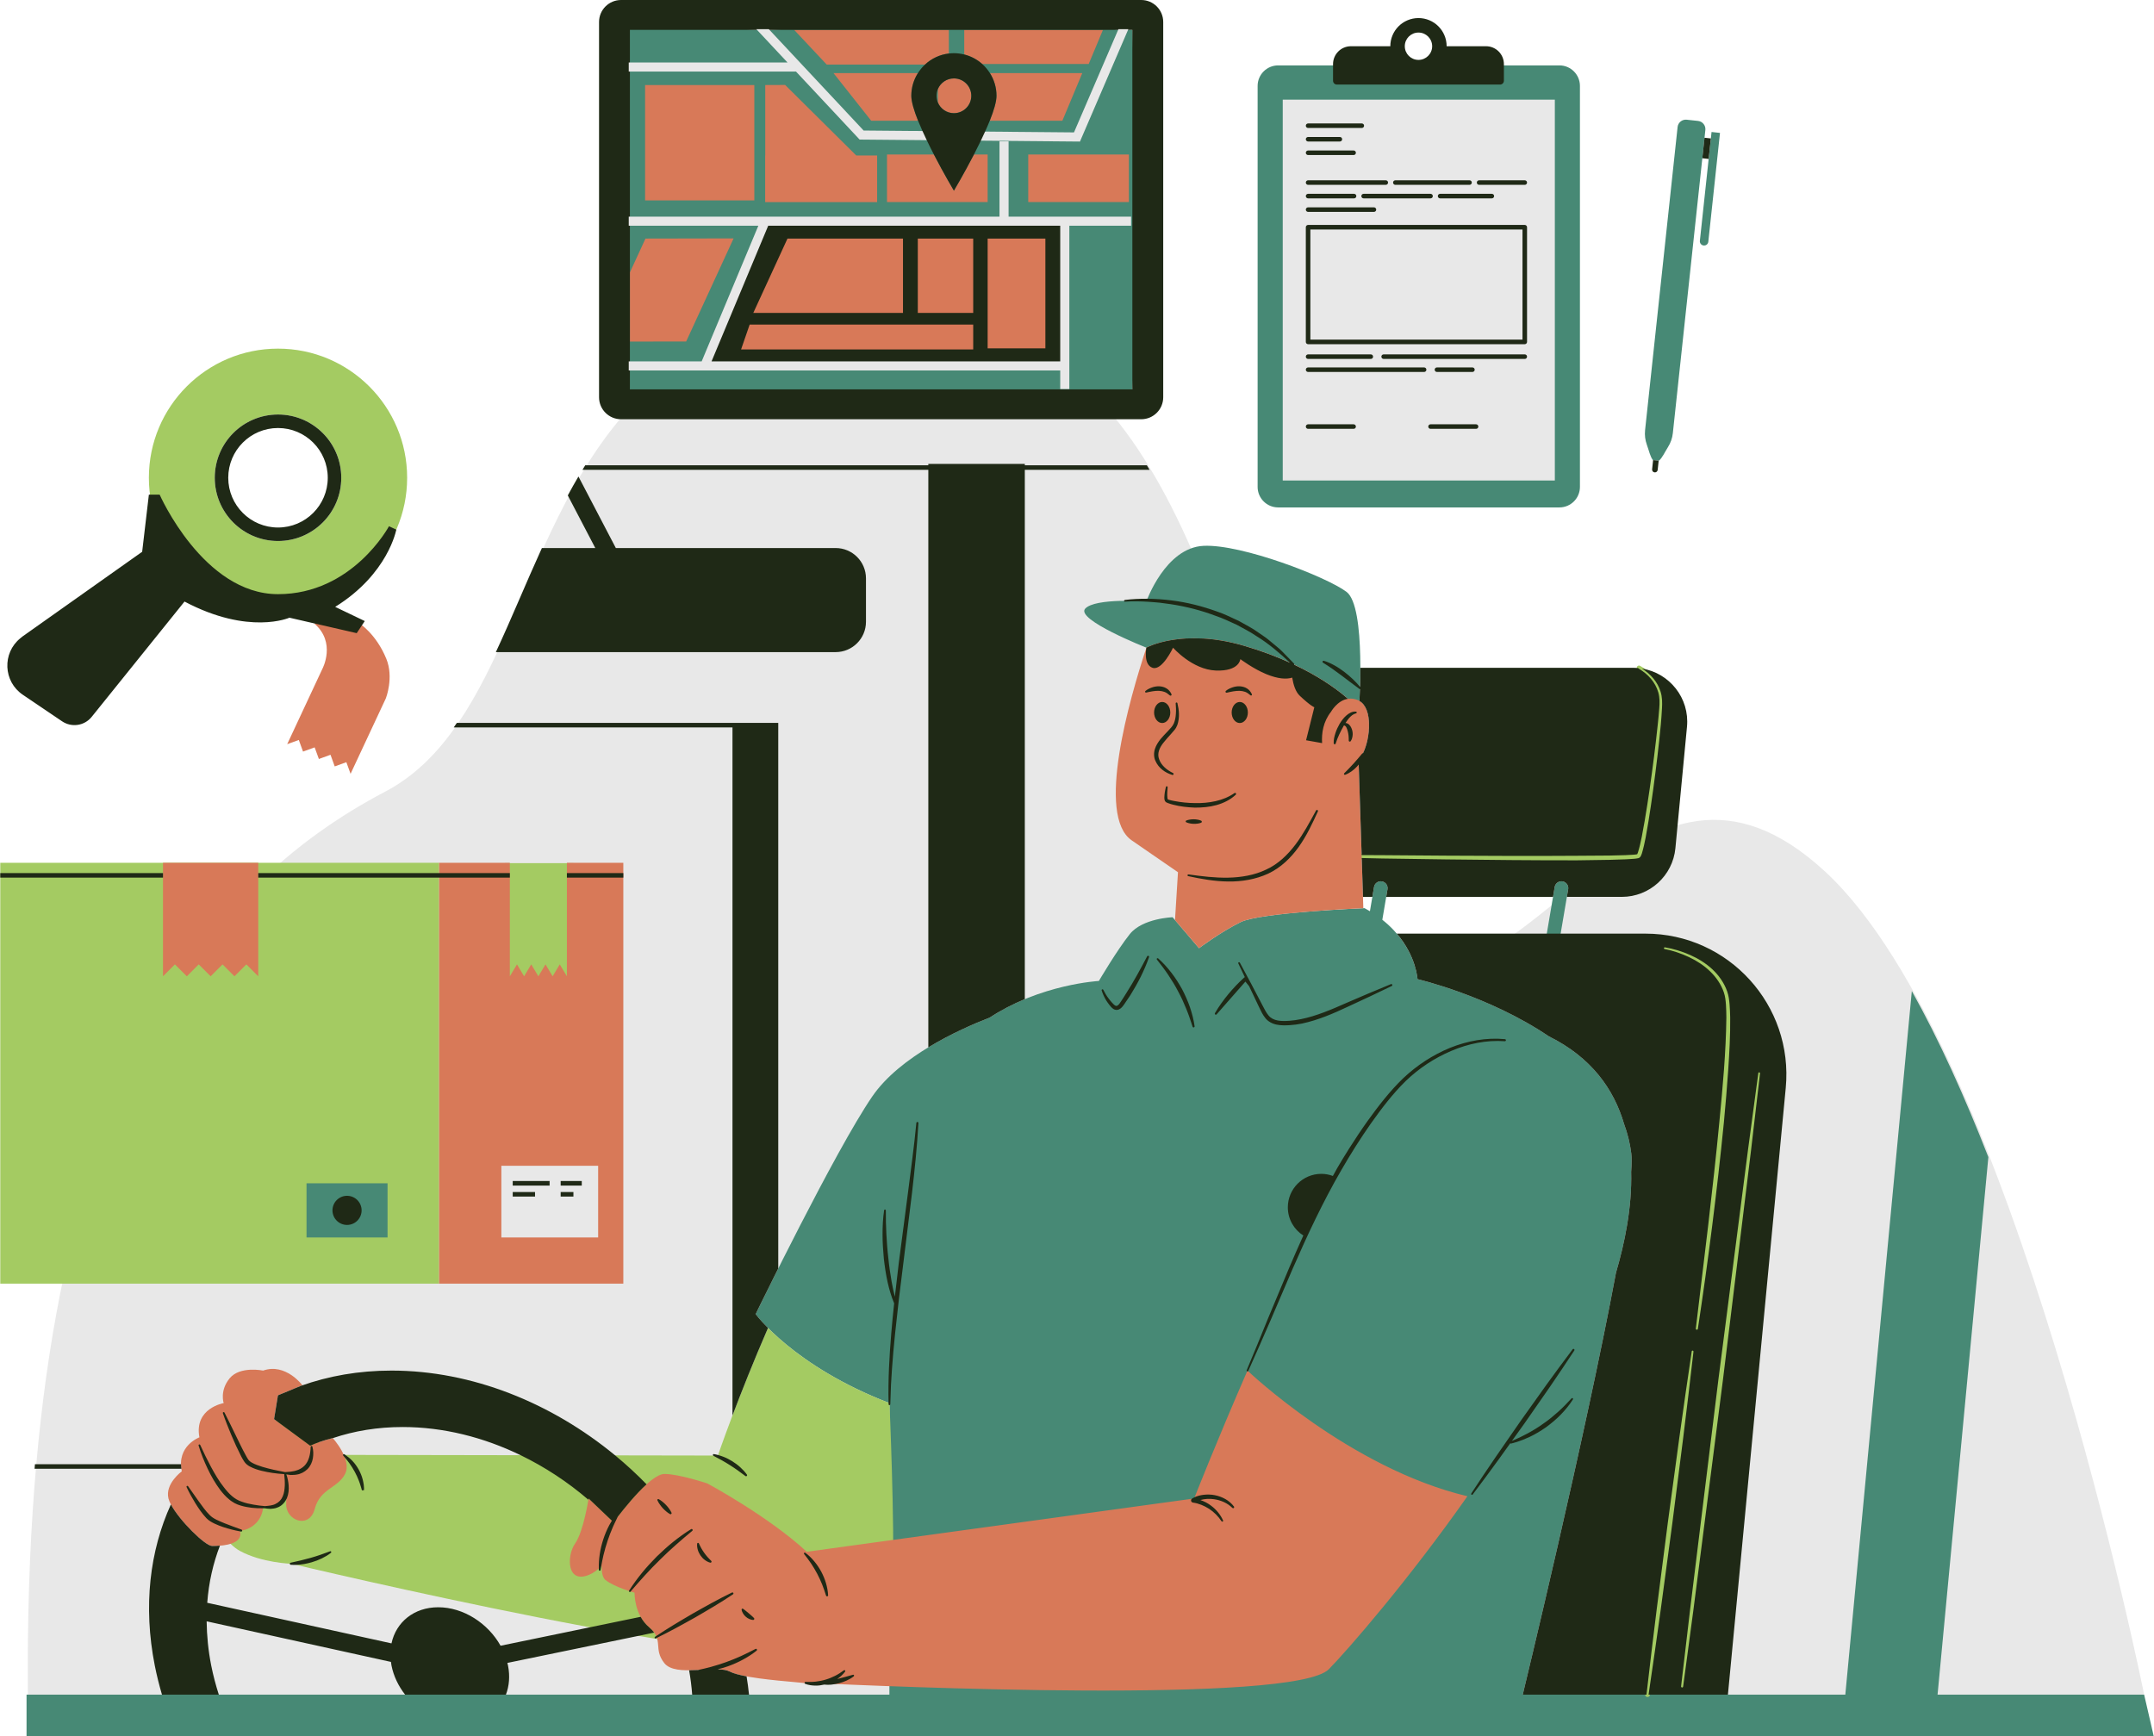 <svg xmlns="http://www.w3.org/2000/svg" xmlns:xlink="http://www.w3.org/1999/xlink" preserveAspectRatio="xMidYMid meet" version="1.0" viewBox="0.0 0.0 500.0 403.1" zoomAndPan="magnify" style="fill: rgb(0, 0, 0);" height="403px" width="500px"><defs><clipPath id="__id5_sa3n5zmsxn"><path d="M 6 5 L 500 5 L 500 403.129 L 6 403.129 Z M 6 5"></path></clipPath></defs><g><g id="__id6_sa3n5zmsxn"><path d="M 362.605 20.812 L 296.105 20.812 L 296.105 113.898 L 362.605 113.898 Z M 497.773 393.5 L 6.418 393.5 C 5.152 254.836 47.559 205.797 89.387 183.812 C 117.07 169.266 120.07 124.727 144.797 96.25 L 142.961 96.25 L 142.961 4.195 L 265.809 4.195 L 265.809 96.25 L 258.172 96.25 C 291.922 137.027 294.418 214.492 320.395 224.398 C 355.875 237.926 379.859 161.832 423.738 202.414 C 467.617 243 497.773 393.5 497.773 393.5" style="fill: rgb(232, 232, 232);"></path></g><g clip-path="url(#__id5_sa3n5zmsxn)" id="__id7_sa3n5zmsxn"><path d="M 232.004 50.305 L 232.004 32.816 L 234.117 32.816 L 234.117 50.305 L 262.555 50.305 L 262.555 52.418 L 248.219 52.418 L 248.219 90.34 L 246.105 90.34 L 246.105 86.027 L 146.191 86.027 C 145.582 87.184 145.773 88.738 146.191 90.414 C 167.191 92 216.219 91.102 262.855 90.414 C 264.523 68.449 264.016 38.84 262.855 6.934 L 261.852 6.934 L 250.688 32.871 L 199.535 32.414 L 184.762 16.621 L 146.191 16.621 C 144.215 25.641 144.727 37.438 146.191 50.305 Z M 162.855 83.914 L 176.012 52.418 L 146.191 52.418 C 144.465 60.113 145.074 71.605 146.191 83.914 Z M 182.785 14.508 L 175.699 6.934 L 145.469 5.301 L 146.191 14.508 Z M 249.301 30.742 L 259.551 6.934 C 241.848 4.105 210.688 5.375 178.594 6.934 L 200.461 30.309 Z M 395.496 57.008 C 396.039 57.062 396.527 56.672 396.582 56.129 L 399.293 30.859 L 397.332 30.648 L 394.621 55.918 C 394.562 56.461 394.957 56.945 395.496 57.008 Z M 297.77 111.574 L 360.945 111.574 L 360.945 23.141 L 297.77 23.141 Z M 291.938 113.059 L 291.938 19.953 C 291.938 17.32 294.074 15.184 296.703 15.184 L 362.008 15.184 C 364.641 15.184 366.773 17.32 366.773 19.953 L 366.773 113.059 C 366.773 115.691 364.641 117.824 362.008 117.824 L 296.703 117.824 C 294.074 117.824 291.938 115.691 291.938 113.059 Z M 383.711 106.824 L 385.105 106.977 C 385.879 106.352 386.52 104.91 387.219 103.809 C 387.836 102.832 388.223 101.73 388.344 100.586 L 395.895 30.184 C 396.008 29.137 395.246 28.191 394.195 28.078 L 391.555 27.797 C 390.504 27.684 389.559 28.445 389.449 29.496 L 381.898 99.891 C 381.777 101.039 381.922 102.199 382.316 103.281 C 382.766 104.508 383.086 106.051 383.711 106.824 Z M 94.426 271.746 L 66.602 271.746 L 66.602 290.348 L 94.426 290.348 Z M 497.773 393.5 L 449.809 393.5 L 461.605 268.684 C 456.176 254.781 450.223 241.555 443.832 230.125 L 428.391 393.5 L 353.492 393.5 C 353.492 393.5 368.152 333.055 375.148 295.496 C 377.18 288.609 378.883 280.32 378.668 272.098 C 378.801 270.254 378.816 268.789 378.691 267.801 C 378.391 265.418 377.82 263.16 377.031 261.02 C 374.645 252.863 369.406 245.516 359.535 240.625 C 345.523 231.156 329.059 227.359 329.059 227.359 C 329.059 227.359 328.684 219.73 320.891 213.57 L 322.094 206.484 C 322.238 205.621 321.656 204.805 320.797 204.656 C 319.93 204.512 319.113 205.094 318.969 205.953 L 318.012 211.586 C 317.609 211.344 317.195 211.102 316.762 210.871 C 316.762 210.871 292.594 211.855 287.996 214.113 C 283.402 216.367 278.328 220.172 278.328 220.172 L 272.199 212.984 C 272.199 212.984 265.223 213.203 262.262 216.898 C 259.305 220.594 255.078 227.781 255.078 227.781 C 255.078 227.781 241.574 228.504 229.723 236.293 C 222.871 238.938 208.859 245.238 202.445 254.625 C 193.777 267.309 175.387 305.145 175.387 305.145 C 175.387 305.145 184.266 317.289 206.461 325.801 L 206.445 393.5 L 6.102 393.5 L 6.102 403.129 L 500 403.129 Z M 360.914 205.953 L 358.238 221.738 C 358.094 222.602 358.672 223.418 359.535 223.566 C 359.625 223.582 359.715 223.59 359.805 223.59 C 360.562 223.59 361.234 223.043 361.363 222.27 L 364.043 206.484 C 364.188 205.621 363.605 204.805 362.742 204.656 C 361.879 204.512 361.062 205.094 360.914 205.953 Z M 266.113 139.637 C 266.113 139.637 270.508 127.164 279.387 126.742 C 288.262 126.32 307.922 133.938 312.57 137.422 C 317.223 140.906 315.457 164.789 315.457 164.789 C 315.457 164.789 308.125 155.66 288.898 149.992 C 274.523 145.758 266.113 150.391 266.113 150.391 C 266.113 150.391 249.582 143.863 251.906 141.328 C 254.23 138.789 266.113 139.637 266.113 139.637" style="fill: rgb(71, 137, 117);"></path></g><g id="__id8_sa3n5zmsxn"><path d="M 382.996 190.785 C 383.363 188.535 383.727 186.086 384.105 183.297 C 384.891 177.496 385.453 172.723 385.871 168.266 C 385.977 167.004 386.078 165.742 386.145 164.48 C 386.211 163.363 386.238 161.906 385.805 160.527 C 385.062 158.09 383.262 155.988 380.734 154.609 L 380.566 154.547 L 380.488 154.547 C 380.301 154.547 380.129 154.645 380.035 154.805 C 379.969 154.926 379.949 155.066 379.988 155.199 C 380.023 155.332 380.109 155.445 380.246 155.523 C 382.461 156.789 384.07 158.734 384.66 160.867 C 385.008 162.062 384.965 163.324 384.879 164.398 C 384.789 165.645 384.664 166.891 384.531 168.137 C 384.051 172.781 383.434 177.672 382.656 183.094 C 382.258 185.867 381.879 188.301 381.5 190.531 L 381.312 191.574 C 380.945 193.664 380.562 195.828 379.949 197.812 C 379.93 197.898 379.883 197.996 379.848 198.074 C 379.676 198.102 379.457 198.121 379.211 198.145 C 378.605 198.195 377.98 198.223 377.363 198.246 C 376.113 198.297 374.859 198.32 373.609 198.344 L 366.066 198.395 C 362.266 198.422 358.465 198.434 354.664 198.434 C 348.398 198.434 342.137 198.402 335.875 198.367 L 320.773 198.254 L 305.668 198.195 C 305.367 198.195 305.117 198.438 305.109 198.738 C 305.105 199.047 305.348 199.301 305.656 199.309 L 320.758 199.656 L 335.859 199.871 C 345.363 199.984 354.664 200.086 363.934 200.086 L 366.078 200.082 L 373.641 199.973 C 374.902 199.941 376.164 199.906 377.434 199.852 C 378.07 199.82 378.703 199.785 379.359 199.727 L 379.574 199.703 C 379.836 199.68 380.094 199.652 380.41 199.574 C 380.926 199.457 381.156 198.988 381.238 198.828 C 381.32 198.645 381.402 198.457 381.449 198.293 C 382.086 196.176 382.441 194.055 382.789 192.004 Z M 393.445 313.871 C 393.477 313.594 393.285 313.344 392.93 313.297 C 392.676 313.297 392.457 313.484 392.418 313.738 C 391.371 320.762 390.438 327.27 389.559 333.633 L 386.859 353.547 L 384.305 373.477 C 383.496 379.902 382.695 386.617 381.914 393.434 C 381.879 393.73 382.086 394 382.387 394.047 L 382.469 394.051 C 382.738 394.051 382.977 393.848 383.016 393.578 C 384.023 386.793 384.98 380.102 385.859 373.68 L 388.535 353.766 L 391.074 333.828 C 391.863 327.488 392.641 320.961 393.445 313.871 Z M 385.969 220.07 C 385.941 220.207 385.973 220.348 386.051 220.461 C 386.129 220.574 386.246 220.652 386.391 220.684 C 388.25 221.043 390.133 221.664 391.984 222.535 C 393.879 223.434 395.496 224.527 396.801 225.801 C 398.246 227.199 399.316 228.844 399.895 230.555 C 400.195 231.43 400.297 232.41 400.359 233.34 C 400.426 234.23 400.438 235.152 400.449 236.043 L 400.449 236.309 C 400.355 244.652 399.516 253.371 398.84 260.379 C 398.098 268.258 397.223 275.93 396.242 284.426 L 393.367 308.453 C 393.328 308.75 393.539 309.031 393.832 309.074 L 393.918 309.078 C 394.191 309.078 394.426 308.875 394.469 308.609 C 395.656 300.773 396.781 292.699 397.801 284.613 C 398.824 276.527 399.738 268.43 400.52 260.539 C 400.953 255.918 401.27 252.078 401.52 248.453 C 401.785 244.383 402.02 240.391 401.977 236.297 L 401.969 236.008 C 401.945 235.098 401.918 234.156 401.836 233.227 C 401.754 232.203 401.625 231.113 401.25 230.074 C 400.566 228.145 399.348 226.332 397.723 224.824 C 396.285 223.488 394.52 222.355 392.48 221.453 C 390.512 220.59 388.52 219.984 386.48 219.652 C 386.23 219.652 386.02 219.828 385.969 220.07 Z M 408.391 248.684 C 408.129 248.684 407.91 248.879 407.875 249.133 L 405.488 266.914 L 398.605 320.293 L 392.035 373.711 L 389.945 391.531 C 389.91 391.828 390.125 392.105 390.426 392.148 L 390.5 392.152 C 390.777 392.152 391.016 391.945 391.051 391.668 L 393.434 373.887 L 400.281 320.504 L 406.82 267.082 L 408.906 249.262 C 408.938 248.984 408.738 248.727 408.391 248.684 Z M 49.801 110.938 C 49.801 119.051 56.375 125.625 64.488 125.625 C 72.598 125.625 79.176 119.051 79.176 110.938 C 79.176 102.824 72.598 96.25 64.488 96.25 C 56.375 96.25 49.801 102.824 49.801 110.938 Z M 34.504 110.938 C 34.504 94.379 47.93 80.953 64.488 80.953 C 81.047 80.953 94.469 94.379 94.469 110.938 C 94.469 127.496 81.047 140.918 64.488 140.918 C 47.93 140.918 34.504 127.496 34.504 110.938 Z M 121.133 232.059 L 123.121 228.738 L 125.109 232.059 L 127.098 228.738 L 129.086 232.059 L 131.07 228.738 L 133.062 232.059 L 133.062 200.422 L 117.156 200.422 L 117.156 232.059 L 119.145 228.738 Z M 89.922 274.758 L 71.109 274.758 L 71.109 287.336 L 89.922 287.336 Z M 101.891 298.055 L 0 298.055 L 0 200.348 L 101.891 200.348 Z M 178.258 308.352 C 171.121 324.781 166.621 337.98 166.621 337.98 L 79.758 337.828 L 64.094 329.91 C 64.094 329.91 59.059 328.68 54.496 330.227 C 49.934 331.777 44.688 345.023 44.688 345.023 C 44.688 345.023 50.465 357.285 55.602 360.102 C 60.734 362.918 67.625 363.113 67.625 363.113 C 67.625 363.113 179.852 389.883 190.215 382.621 C 193.156 380.559 199.484 375.031 207.234 367.438 C 207.691 353.609 206.461 325.801 206.461 325.801 C 191.355 320.008 182.426 312.539 178.258 308.352" style="fill: rgb(164, 203, 98);"></path></g><g id="__id9_sa3n5zmsxn"><path d="M 180.496 53.605 L 168.555 82.352 L 244.227 82.352 L 244.227 53.605 Z M 221.422 18.207 C 223.648 18.207 225.457 20.016 225.457 22.242 C 225.457 24.473 223.648 26.281 221.422 26.281 C 219.754 26.281 218.32 25.266 217.703 23.82 L 217.703 20.664 C 218.32 19.223 219.754 18.207 221.422 18.207 Z M 227.988 14.855 C 226.812 13.809 225.395 13.047 223.82 12.652 L 223.82 6.934 L 256.027 6.934 L 252.719 14.855 Z M 191.887 14.992 L 184.324 6.934 L 220.242 6.934 L 220.242 12.426 C 218.113 12.676 216.199 13.605 214.707 14.992 Z M 159.254 79.293 L 146.191 79.316 L 146.191 63.258 L 149.809 55.395 L 170.27 55.355 Z M 203.594 46.926 L 177.598 46.926 L 177.598 36.098 L 177.617 36.098 L 177.617 19.746 L 182.238 19.727 L 198.742 36.098 L 203.594 36.098 Z M 229.742 28.035 C 230.684 25.691 231.309 23.609 231.309 22.234 C 231.309 20.305 230.746 18.508 229.789 16.984 L 251.223 16.984 L 246.602 28.035 Z M 175.082 46.527 L 149.719 46.527 L 149.719 19.746 L 175.082 19.746 Z M 238.676 35.871 L 262.047 35.871 L 262.047 46.922 L 238.676 46.922 Z M 213.055 16.984 C 212.094 18.508 211.531 20.305 211.531 22.234 C 211.531 23.609 212.16 25.691 213.098 28.035 L 202.215 28.035 L 193.473 16.984 Z M 229.254 46.922 L 205.883 46.922 L 205.883 35.871 L 216.77 35.871 C 219.141 40.453 221.422 44.277 221.422 44.277 C 221.422 44.277 223.703 40.453 226.074 35.871 L 229.254 35.871 Z M 89.629 152.953 C 91.426 157.328 89.531 162.145 89.531 162.145 L 82.195 177.84 L 81.336 179.68 L 80.355 176.98 L 77.656 177.961 L 76.676 175.258 L 73.977 176.238 L 72.996 173.539 L 70.297 174.52 L 69.316 171.82 L 66.617 172.801 L 67.477 170.961 L 74.809 155.266 C 74.809 155.266 78.074 149.129 72.855 144.742 L 83.383 144.742 C 83.383 144.742 87.238 147.141 89.629 152.953 Z M 138.82 287.336 L 116.344 287.336 L 116.344 270.691 L 138.82 270.691 Z M 144.664 200.348 L 131.562 200.348 L 131.562 226.695 L 129.906 223.93 L 128.25 226.695 L 126.594 223.93 L 124.938 226.695 L 123.281 223.93 L 121.629 226.695 L 119.973 223.93 L 118.316 226.695 L 118.316 200.348 L 101.891 200.348 L 101.891 298.055 L 144.664 298.055 Z M 40.547 223.93 L 37.785 226.695 L 37.785 200.348 L 59.902 200.348 L 59.902 226.695 L 57.137 223.93 L 54.375 226.695 L 51.609 223.93 L 48.844 226.695 L 46.078 223.93 L 43.312 226.695 Z M 340.652 347.426 C 327.031 366.828 312.844 383.152 308.484 387.582 C 300.457 395.738 205.461 391.598 187.359 390.73 C 187.176 390.809 187.012 390.84 186.871 390.82 C 186.43 390.762 185.535 390.684 184.391 390.582 C 184.391 390.582 184.387 390.582 184.387 390.582 C 180.059 390.199 171.961 389.48 169.398 388.145 C 166.156 386.453 156.855 389.555 154.18 386.172 C 151.504 382.789 154.18 380.816 150.656 377.859 C 147.133 374.898 147.273 369.824 147.273 369.824 C 147.273 369.824 142.625 368.559 140.512 366.867 C 139.867 366.352 139.617 365.125 139.629 363.613 C 138.773 364.473 137.809 365.211 136.707 365.672 C 131.492 367.852 131.492 361.23 133.465 358.41 C 135.438 355.594 136.602 347.949 136.602 347.949 L 142.379 353.461 C 144.297 350.973 150.918 342.254 154.219 342.254 C 157.602 342.254 164.184 344.461 164.184 344.461 C 164.184 344.461 178.395 352.094 187.254 360.324 L 277.199 347.949 C 277.199 347.949 282.328 334.879 289.582 318.25 C 289.59 318.254 313.309 340.934 340.652 347.426 Z M 266.113 150.391 C 266.113 150.391 274.523 145.758 288.898 149.992 C 301.809 153.801 309.332 159.152 312.898 162.266 C 313.633 162.148 314.457 162.227 315.367 162.637 C 319.332 164.434 317.848 174.152 315.371 176.375 L 316.484 210.883 C 313.801 211 292.305 211.996 287.996 214.113 C 283.402 216.367 278.328 220.172 278.328 220.172 L 272.754 213.637 L 273.445 202.535 C 273.445 202.535 273.445 202.535 262.695 195.125 C 254.391 189.398 262.152 162.383 266.113 150.391 Z M 66.398 343.285 C 66.262 342.555 66.105 342.066 66.105 342.066 C 66.105 342.066 66.262 342.082 66.504 342.09 C 66.453 342.484 66.418 342.883 66.398 343.285 Z M 71.953 335.695 L 63.57 329.523 L 64.473 323.996 L 70.148 321.648 C 70.148 321.648 66.246 316.418 61.031 318.25 C 61.031 318.25 55.676 317.137 53.281 320.016 C 50.887 322.898 51.871 325.801 51.871 325.801 C 51.871 325.801 44.969 326.988 46.238 333.75 C 46.238 333.75 40.883 335.723 42.148 341.641 C 42.148 341.641 38.203 344.531 39.051 347.949 C 39.895 351.367 47.355 358.973 49.195 358.977 C 57.367 358.977 55.598 355.453 55.598 355.453 L 55.961 355.402 C 58.727 355.02 60.848 352.746 61.031 349.957 C 61.031 349.957 64.98 350.309 66.105 347.949 C 66.234 347.676 66.332 347.387 66.406 347.094 C 66.418 347.793 66.422 348.473 66.387 349.109 C 66.172 353.062 71.742 355.168 73.012 350.379 C 74.277 345.586 78.367 345.586 80.059 342.254 C 81.746 338.926 77.211 333.93 77.211 333.93 C 77.211 333.93 74.723 334.441 71.953 335.695" style="fill: rgb(216, 121, 88);"></path></g><g id="__id10_sa3n5zmsxn"><path d="M 303.656 36 L 314.227 36 C 314.52 36 314.754 35.766 314.754 35.473 C 314.754 35.18 314.52 34.945 314.227 34.945 L 303.656 34.945 C 303.363 34.945 303.129 35.18 303.129 35.473 C 303.129 35.766 303.363 36 303.656 36 Z M 303.656 42.922 L 321.691 42.922 C 321.984 42.922 322.223 42.684 322.223 42.391 C 322.223 42.102 321.984 41.863 321.691 41.863 L 303.656 41.863 C 303.363 41.863 303.129 42.102 303.129 42.391 C 303.129 42.684 303.363 42.922 303.656 42.922 Z M 303.656 29.719 L 316.129 29.719 C 316.418 29.719 316.656 29.484 316.656 29.191 C 316.656 28.898 316.418 28.664 316.129 28.664 L 303.656 28.664 C 303.363 28.664 303.129 28.898 303.129 29.191 C 303.129 29.484 303.363 29.719 303.656 29.719 Z M 303.656 46.062 L 314.328 46.062 C 314.621 46.062 314.859 45.824 314.859 45.531 C 314.859 45.242 314.621 45.004 314.328 45.004 L 303.656 45.004 C 303.363 45.004 303.129 45.242 303.129 45.531 C 303.129 45.824 303.363 46.062 303.656 46.062 Z M 303.656 32.859 L 311.035 32.859 C 311.328 32.859 311.562 32.621 311.562 32.332 C 311.562 32.039 311.328 31.805 311.035 31.805 L 303.656 31.805 C 303.363 31.805 303.129 32.039 303.129 32.332 C 303.129 32.621 303.363 32.859 303.656 32.859 Z M 304.184 78.863 L 353.438 78.863 L 353.438 53.289 L 304.184 53.289 Z M 303.129 79.395 L 303.129 52.762 C 303.129 52.469 303.363 52.23 303.656 52.23 L 353.965 52.23 C 354.254 52.23 354.492 52.469 354.492 52.762 L 354.492 79.395 C 354.492 79.684 354.254 79.922 353.965 79.922 L 303.656 79.922 C 303.363 79.922 303.129 79.684 303.129 79.395 Z M 303.656 99.578 L 314.227 99.578 C 314.52 99.578 314.754 99.344 314.754 99.051 C 314.754 98.758 314.52 98.523 314.227 98.523 L 303.656 98.523 C 303.363 98.523 303.129 98.758 303.129 99.051 C 303.129 99.344 303.363 99.578 303.656 99.578 Z M 303.656 86.371 L 330.594 86.371 C 330.887 86.371 331.121 86.137 331.121 85.844 C 331.121 85.551 330.887 85.316 330.594 85.316 L 303.656 85.316 C 303.363 85.316 303.129 85.551 303.129 85.844 C 303.129 86.137 303.363 86.371 303.656 86.371 Z M 303.656 83.344 L 318.219 83.344 C 318.512 83.344 318.746 83.109 318.746 82.816 C 318.746 82.523 318.512 82.285 318.219 82.285 L 303.656 82.285 C 303.363 82.285 303.129 82.523 303.129 82.816 C 303.129 83.109 303.363 83.344 303.656 83.344 Z M 326.109 10.734 C 326.109 12.488 327.531 13.91 329.285 13.91 C 331.039 13.91 332.465 12.488 332.465 10.734 C 332.465 8.98 331.039 7.559 329.285 7.559 C 327.531 7.559 326.109 8.98 326.109 10.734 Z M 309.449 18.746 L 309.449 14.891 C 309.449 12.594 311.309 10.734 313.605 10.734 L 322.746 10.734 C 322.746 7.121 325.676 4.195 329.285 4.195 C 332.898 4.195 335.824 7.121 335.824 10.734 L 344.969 10.734 C 347.262 10.734 349.121 12.594 349.121 14.891 L 349.121 18.746 C 349.121 19.238 348.723 19.637 348.23 19.637 L 310.34 19.637 C 309.848 19.637 309.449 19.238 309.449 18.746 Z M 303.656 49.199 L 318.945 49.199 C 319.238 49.199 319.473 48.965 319.473 48.672 C 319.473 48.383 319.238 48.145 318.945 48.145 L 303.656 48.145 C 303.363 48.145 303.129 48.383 303.129 48.672 C 303.129 48.965 303.363 49.199 303.656 49.199 Z M 242.66 55.395 L 229.254 55.395 L 229.254 80.887 L 242.66 80.887 Z M 225.902 55.395 L 213.039 55.395 L 213.039 72.652 L 225.902 72.652 Z M 225.902 75.367 L 173.996 75.367 L 172.004 81.141 L 225.902 81.141 Z M 174.844 72.652 L 209.598 72.652 L 209.598 55.395 L 182.781 55.395 Z M 246.105 83.914 L 165.148 83.914 L 178.301 52.418 L 246.105 52.418 Z M 354.492 82.816 C 354.492 82.523 354.254 82.285 353.965 82.285 L 321.199 82.285 C 320.906 82.285 320.672 82.523 320.672 82.816 C 320.672 83.109 320.906 83.344 321.199 83.344 L 353.965 83.344 C 354.254 83.344 354.492 83.109 354.492 82.816 Z M 217.387 22.242 C 217.387 22.805 217.5 23.336 217.703 23.82 C 218.32 25.266 219.754 26.281 221.422 26.281 C 223.648 26.281 225.457 24.473 225.457 22.242 C 225.457 20.016 223.648 18.207 221.422 18.207 C 219.754 18.207 218.32 19.223 217.703 20.664 C 217.5 21.152 217.387 21.684 217.387 22.242 Z M 213.098 28.035 C 212.16 25.691 211.531 23.609 211.531 22.234 C 211.531 20.305 212.094 18.508 213.055 16.984 C 213.516 16.25 214.07 15.578 214.707 14.992 C 216.199 13.605 218.113 12.676 220.242 12.426 C 220.629 12.379 221.02 12.348 221.422 12.348 C 222.25 12.348 223.051 12.461 223.82 12.652 C 225.395 13.047 226.812 13.809 227.988 14.855 C 228.684 15.477 229.289 16.191 229.789 16.984 C 230.746 18.508 231.309 20.305 231.309 22.234 C 231.309 23.609 230.684 25.691 229.742 28.035 C 229.418 28.852 229.047 29.699 228.656 30.559 C 228.34 31.258 228.016 31.961 227.676 32.664 C 227.152 33.746 226.613 34.828 226.074 35.871 C 223.703 40.453 221.422 44.277 221.422 44.277 C 221.422 44.277 219.141 40.453 216.77 35.871 C 216.211 34.793 215.652 33.676 215.113 32.551 C 214.773 31.84 214.441 31.133 214.125 30.43 C 213.762 29.617 213.41 28.809 213.098 28.035 Z M 145.922 86.027 L 146.191 86.027 L 146.191 90.414 L 262.855 90.414 L 262.855 6.934 L 261.852 6.934 L 261.922 6.77 L 259.621 6.77 L 259.551 6.934 L 178.594 6.934 L 178.441 6.77 L 175.547 6.77 L 175.699 6.934 L 146.191 6.934 L 146.191 14.508 L 145.922 14.508 L 145.922 16.621 L 146.191 16.621 L 146.191 50.305 L 145.922 50.305 L 145.922 52.418 L 146.191 52.418 L 146.191 83.914 L 145.922 83.914 Z M 139.027 92.242 L 139.027 5.105 C 139.027 2.285 141.316 0 144.137 0 L 264.914 0 C 267.734 0 270.02 2.285 270.02 5.105 L 270.02 92.242 C 270.02 95.062 267.734 97.348 264.914 97.348 L 144.137 97.348 C 141.316 97.348 139.027 95.062 139.027 92.242 Z M 397.172 32.141 L 395.699 31.984 L 395.188 36.746 L 396.66 36.902 Z M 384.109 109.688 C 384.469 109.727 384.789 109.469 384.824 109.109 L 385.055 106.969 L 383.762 106.832 L 383.531 108.973 C 383.492 109.328 383.75 109.652 384.109 109.688 Z M 342.832 42.391 C 342.832 42.684 343.066 42.922 343.359 42.922 L 353.965 42.922 C 354.254 42.922 354.492 42.684 354.492 42.391 C 354.492 42.102 354.254 41.863 353.965 41.863 L 343.359 41.863 C 343.066 41.863 342.832 42.102 342.832 42.391 Z M 316.551 45.004 C 316.258 45.004 316.02 45.242 316.02 45.531 C 316.02 45.824 316.258 46.062 316.551 46.062 L 332.086 46.062 C 332.379 46.062 332.613 45.824 332.613 45.531 C 332.613 45.242 332.379 45.004 332.086 45.004 Z M 341.668 42.391 C 341.668 42.102 341.43 41.863 341.141 41.863 L 323.914 41.863 C 323.621 41.863 323.387 42.102 323.387 42.391 C 323.387 42.684 323.621 42.922 323.914 42.922 L 341.141 42.922 C 341.43 42.922 341.668 42.684 341.668 42.391 Z M 334.305 46.062 L 346.32 46.062 C 346.609 46.062 346.848 45.824 346.848 45.531 C 346.848 45.242 346.609 45.004 346.32 45.004 L 334.305 45.004 C 334.012 45.004 333.777 45.242 333.777 45.531 C 333.777 45.824 334.012 46.062 334.305 46.062 Z M 333.574 85.316 C 333.281 85.316 333.047 85.551 333.047 85.844 C 333.047 86.137 333.281 86.371 333.574 86.371 L 341.812 86.371 C 342.102 86.371 342.34 86.137 342.34 85.844 C 342.34 85.551 342.102 85.316 341.812 85.316 Z M 332.086 99.578 L 342.656 99.578 C 342.949 99.578 343.184 99.344 343.184 99.051 C 343.184 98.758 342.949 98.523 342.656 98.523 L 332.086 98.523 C 331.793 98.523 331.559 98.758 331.559 99.051 C 331.559 99.344 331.793 99.578 332.086 99.578 Z M 118.984 277.844 L 124.164 277.844 L 124.164 276.785 L 118.984 276.785 Z M 127.547 274.23 L 118.984 274.23 L 118.984 275.289 L 127.547 275.289 Z M 144.664 202.734 L 131.562 202.734 L 131.562 203.789 L 144.664 203.789 Z M 130.117 275.289 L 135.016 275.289 L 135.016 274.23 L 130.117 274.23 Z M 83.898 281.047 C 83.898 279.18 82.383 277.664 80.516 277.664 C 78.648 277.664 77.133 279.18 77.133 281.047 C 77.133 282.914 78.648 284.43 80.516 284.43 C 82.383 284.43 83.898 282.914 83.898 281.047 Z M 130.117 277.844 L 133.078 277.844 L 133.078 276.785 L 130.117 276.785 Z M 52.934 110.938 C 52.934 117.316 58.105 122.488 64.488 122.488 C 70.867 122.488 76.039 117.316 76.039 110.938 C 76.039 104.559 70.867 99.387 64.488 99.387 C 58.105 99.387 52.934 104.559 52.934 110.938 Z M 49.801 110.938 C 49.801 102.824 56.375 96.25 64.488 96.25 C 72.598 96.25 79.176 102.824 79.176 110.938 C 79.176 119.051 72.598 125.625 64.488 125.625 C 56.375 125.625 49.801 119.051 49.801 110.938 Z M 59.902 202.734 L 59.902 203.789 L 118.316 203.789 L 118.316 202.734 Z M 5.242 161.328 L 14.359 167.492 C 16.566 168.984 19.551 168.535 21.223 166.461 L 42.781 139.68 C 57.758 147.598 67.141 143.43 67.141 143.43 L 72.855 144.742 L 82.758 147.02 L 83.984 145.18 L 84.633 144.211 L 77.762 140.918 C 90.098 133.258 91.949 122.98 91.949 122.98 L 91.945 122.977 L 90.254 122.191 C 90.254 122.191 81.82 137.965 64.488 137.965 C 47.152 137.965 37.004 114.852 37.004 114.852 L 34.504 114.852 L 32.945 128.125 L 5.148 147.801 L 4.676 148.188 C 0.402 151.645 0.688 158.25 5.242 161.328 Z M 37.785 202.734 L 0 202.734 L 0 203.789 L 37.785 203.789 Z M 165.766 372.965 C 167.234 372.07 168.699 371.164 170.129 370.203 C 170.223 370.137 170.262 370.008 170.211 369.898 C 170.152 369.781 170.008 369.73 169.891 369.785 C 168.336 370.531 166.816 371.34 165.301 372.152 C 163.785 372.969 162.297 373.828 160.797 374.664 C 159.316 375.547 157.824 376.398 156.359 377.301 C 154.992 378.141 153.633 378.992 152.297 379.887 C 152.199 379.953 152.102 380.012 152.004 380.078 C 151.922 380.133 151.891 380.242 151.938 380.332 C 151.984 380.434 152.105 380.477 152.207 380.43 C 152.289 380.387 152.371 380.344 152.453 380.305 C 153.926 379.594 155.367 378.84 156.801 378.074 C 158.32 377.266 159.812 376.41 161.32 375.582 C 162.801 374.711 164.297 373.859 165.766 372.965 Z M 163.562 362.207 C 163.945 362.496 164.371 362.734 164.84 362.855 C 164.922 362.875 165.008 362.855 165.07 362.789 C 165.172 362.695 165.172 362.539 165.078 362.441 L 165.074 362.438 C 164.766 362.121 164.465 361.832 164.195 361.52 C 163.93 361.203 163.668 360.895 163.438 360.559 C 163.195 360.23 162.988 359.879 162.781 359.523 C 162.574 359.16 162.402 358.781 162.207 358.379 C 162.176 358.316 162.113 358.266 162.039 358.258 C 161.926 358.246 161.82 358.328 161.809 358.441 C 161.754 358.918 161.82 359.398 161.953 359.859 C 162.078 360.324 162.305 360.762 162.57 361.16 C 162.848 361.559 163.172 361.922 163.562 362.207 Z M 41.973 339.984 L 8.051 339.984 C 8.02 340.336 7.992 340.691 7.961 341.043 L 42.059 341.043 C 42.004 340.676 41.977 340.32 41.973 339.984 Z M 150.656 377.859 C 149.801 377.137 149.16 376.293 148.684 375.426 L 136.898 377.859 L 116.164 382.141 C 113.254 376.934 107.547 373.207 101.691 373.207 C 96.043 373.207 91.891 376.672 90.836 381.594 L 48.055 372.168 C 48.406 367.465 49.418 363.016 51.004 358.898 C 50.457 358.945 49.871 358.977 49.195 358.977 C 47.574 358.973 41.598 353.07 39.617 349.328 C 34.715 360.086 33.148 372.93 35.875 386.734 C 36.328 389.02 36.891 391.273 37.547 393.5 L 50.746 393.5 C 50.035 391.281 49.434 389.027 48.98 386.734 C 48.289 383.227 47.953 379.797 47.918 376.469 L 90.711 385.895 C 90.75 386.176 90.777 386.449 90.836 386.734 C 91.324 389.203 92.449 391.508 93.996 393.5 L 117.402 393.5 C 118.164 391.508 118.379 389.203 117.891 386.734 C 117.852 386.531 117.789 386.332 117.742 386.129 L 148.141 379.855 L 151.824 379.094 C 151.539 378.695 151.168 378.289 150.656 377.859 Z M 358.926 331.395 C 360.137 330.5 361.301 329.535 362.348 328.453 C 363.395 327.371 364.348 326.207 365.152 324.941 C 365.203 324.859 365.191 324.75 365.117 324.684 C 365.031 324.605 364.906 324.613 364.828 324.695 C 363.836 325.785 362.812 326.836 361.727 327.812 C 360.641 328.781 359.52 329.715 358.316 330.535 C 357.141 331.395 355.891 332.148 354.613 332.848 C 354.609 332.848 354.605 332.848 354.605 332.852 C 353.43 333.492 352.215 334.059 350.973 334.594 L 353.922 330.48 L 359.766 322.078 C 361.695 319.27 363.598 316.434 365.469 313.582 C 365.539 313.477 365.516 313.336 365.414 313.258 C 365.309 313.18 365.156 313.199 365.078 313.305 C 363.023 316.031 360.996 318.773 359 321.539 L 353.059 329.871 L 347.234 338.285 C 345.305 341.098 343.41 343.934 341.543 346.789 C 341.484 346.879 341.504 346.996 341.59 347.062 C 341.68 347.129 341.805 347.109 341.871 347.023 C 343.93 344.301 345.965 341.562 347.965 338.797 L 350.594 335.129 C 350.648 335.18 350.719 335.211 350.801 335.195 C 351.711 334.977 352.605 334.684 353.48 334.344 C 354.004 334.137 354.523 333.918 355.035 333.68 C 356.398 333.039 357.688 332.254 358.926 331.395 Z M 277.098 238.566 C 277.23 238.547 277.32 238.426 277.305 238.293 C 277.094 236.793 276.711 235.32 276.227 233.879 C 275.734 232.441 275.105 231.051 274.406 229.699 C 273.664 228.375 272.859 227.078 271.926 225.879 C 270.996 224.676 269.98 223.547 268.848 222.539 C 268.773 222.477 268.664 222.473 268.586 222.531 C 268.5 222.602 268.484 222.73 268.555 222.816 C 269.484 223.984 270.383 225.168 271.203 226.398 C 272.023 227.629 272.805 228.883 273.477 230.199 C 274.188 231.492 274.793 232.84 275.348 234.207 C 275.91 235.574 276.387 236.977 276.836 238.398 C 276.871 238.512 276.98 238.582 277.098 238.566 Z M 272.121 179.938 C 272.234 179.973 272.355 179.922 272.406 179.812 C 272.465 179.695 272.414 179.555 272.297 179.496 L 272.273 179.484 C 270.871 178.812 269.57 177.723 269.082 176.336 C 268.523 174.945 269.184 173.508 270.199 172.305 C 270.684 171.68 271.234 171.09 271.789 170.477 C 272.066 170.168 272.348 169.859 272.613 169.523 C 272.895 169.207 273.145 168.754 273.297 168.34 C 273.879 166.621 273.703 164.898 273.312 163.27 C 273.289 163.176 273.199 163.105 273.098 163.117 C 272.984 163.129 272.902 163.227 272.914 163.336 L 272.914 163.352 C 272.988 164.148 273.023 164.961 272.957 165.754 C 272.914 166.547 272.766 167.324 272.473 168.004 C 272.184 168.652 271.629 169.199 271.066 169.805 C 270.504 170.391 269.918 170.984 269.375 171.645 C 268.852 172.316 268.352 173.055 268.082 173.941 C 267.805 174.809 267.82 175.855 268.211 176.672 C 268.945 178.379 270.5 179.441 272.121 179.938 Z M 266.289 222.059 C 265.527 223.5 264.773 224.938 263.977 226.352 C 263.18 227.762 262.371 229.172 261.492 230.531 C 261.07 231.223 260.637 231.906 260.184 232.578 C 259.961 232.926 259.754 233.223 259.516 233.41 C 259.27 233.586 259.137 233.621 258.895 233.508 C 258.656 233.383 258.363 233.062 258.098 232.777 C 257.832 232.488 257.586 232.18 257.348 231.863 C 256.863 231.234 256.465 230.543 256.105 229.824 C 256.062 229.738 255.961 229.691 255.863 229.719 C 255.758 229.75 255.695 229.863 255.727 229.969 C 255.969 230.77 256.328 231.535 256.758 232.262 C 256.98 232.621 257.227 232.965 257.484 233.301 C 257.762 233.621 257.98 233.961 258.438 234.273 C 258.66 234.422 258.984 234.523 259.301 234.496 C 259.617 234.473 259.891 234.328 260.098 234.172 C 260.512 233.859 260.77 233.465 261 233.141 C 261.477 232.465 261.938 231.781 262.383 231.094 C 263.246 229.691 264.074 228.262 264.805 226.789 C 265.531 225.312 266.191 223.801 266.73 222.246 C 266.77 222.137 266.723 222.012 266.613 221.957 C 266.496 221.895 266.352 221.941 266.289 222.059 Z M 281.98 347.176 C 281.105 347.008 280.203 346.988 279.316 347.102 C 278.637 347.191 277.953 347.363 277.316 347.648 C 277.125 347.738 276.934 347.832 276.75 347.941 L 276.727 347.953 C 276.699 347.973 276.68 348 276.656 348.023 C 276.566 348.102 276.5 348.199 276.484 348.324 C 276.445 348.605 276.641 348.863 276.922 348.902 C 278.254 349.078 279.516 349.621 280.664 350.344 C 281.801 351.09 282.789 352.07 283.555 353.234 C 283.609 353.316 283.715 353.352 283.809 353.309 C 283.91 353.266 283.953 353.145 283.91 353.043 C 283.316 351.707 282.344 350.531 281.16 349.641 C 280.41 349.059 279.555 348.621 278.652 348.309 C 279.668 348.027 280.758 347.957 281.82 348.121 C 283.391 348.34 284.926 349 286.078 350.137 C 286.16 350.215 286.297 350.23 286.391 350.16 C 286.5 350.082 286.523 349.934 286.445 349.824 C 285.395 348.391 283.707 347.52 281.98 347.176 Z M 408.59 249.227 C 408.602 249.117 408.527 249.016 408.418 249.004 C 408.305 248.988 408.203 249.066 408.191 249.176 L 405.801 266.953 L 398.922 320.332 L 394.539 355.945 L 392.352 373.75 L 390.262 391.566 C 390.246 391.695 390.336 391.816 390.469 391.832 C 390.598 391.852 390.719 391.758 390.734 391.625 L 393.117 373.848 L 395.402 356.051 L 399.969 320.465 L 404.328 284.852 L 406.508 267.043 Z M 397.02 225.574 C 398.434 226.938 399.57 228.598 400.195 230.453 C 400.504 231.352 400.609 232.32 400.676 233.316 C 400.75 234.309 400.758 235.309 400.77 236.312 C 400.676 244.34 399.93 252.387 399.156 260.406 C 398.398 268.434 397.484 276.449 396.559 284.461 L 393.68 308.492 C 393.664 308.621 393.754 308.742 393.883 308.762 C 394.012 308.781 394.137 308.691 394.152 308.559 C 395.367 300.578 396.477 292.586 397.488 284.574 C 398.5 276.566 399.41 268.547 400.207 260.508 C 400.582 256.488 400.926 252.465 401.203 248.434 C 401.469 244.402 401.703 240.363 401.66 236.305 C 401.633 235.289 401.609 234.273 401.52 233.254 C 401.438 232.242 401.312 231.188 400.949 230.18 C 400.254 228.211 399.02 226.461 397.508 225.059 C 395.992 223.652 394.219 222.566 392.352 221.742 C 390.48 220.922 388.535 220.309 386.512 219.973 C 386.406 219.953 386.301 220.023 386.281 220.133 C 386.262 220.242 386.332 220.348 386.441 220.367 L 386.453 220.371 C 388.402 220.746 390.316 221.402 392.117 222.25 C 393.918 223.102 395.609 224.195 397.02 225.574 Z M 414.559 252.629 L 401.133 393.5 L 382.707 393.5 C 383.688 386.883 384.637 380.266 385.547 373.637 L 388.223 353.723 L 390.758 333.789 C 391.586 327.145 392.375 320.492 393.133 313.836 C 393.145 313.73 393.07 313.629 392.961 313.613 C 392.852 313.598 392.746 313.676 392.73 313.785 C 391.746 320.41 390.789 327.039 389.871 333.676 L 387.176 353.586 L 384.617 373.516 C 383.785 380.16 382.988 386.812 382.23 393.469 C 382.227 393.48 382.238 393.488 382.238 393.5 L 353.492 393.5 C 353.492 393.492 368.152 333.055 375.148 295.496 C 377.18 288.609 378.883 280.32 378.668 272.098 C 378.801 270.254 378.816 268.789 378.691 267.801 C 378.391 265.418 377.82 263.16 377.031 261.02 C 374.645 252.863 369.406 245.516 359.535 240.625 C 345.527 231.156 329.059 227.359 329.059 227.359 C 329.059 227.359 328.801 222.102 324.258 216.789 L 381.977 216.789 C 401.281 216.789 416.391 233.41 414.559 252.629 Z M 292.293 233.895 C 292.703 234.734 293.086 235.613 293.75 236.422 C 294.406 237.25 295.449 237.758 296.434 237.934 C 297.438 238.129 298.41 238.098 299.367 238.047 C 300.332 237.988 301.285 237.859 302.227 237.672 C 305.992 236.867 309.48 235.359 312.875 233.762 C 316.297 232.191 319.699 230.586 323.086 228.949 C 323.199 228.898 323.25 228.762 323.203 228.645 C 323.152 228.523 323.012 228.465 322.891 228.516 L 322.883 228.52 C 319.406 229.945 315.953 231.402 312.516 232.898 C 309.09 234.414 305.629 235.906 302.02 236.641 C 301.121 236.828 300.211 236.965 299.301 237.027 C 298.391 237.09 297.469 237.117 296.621 236.961 C 295.766 236.809 295.016 236.449 294.48 235.801 C 293.938 235.16 293.52 234.316 293.086 233.484 C 291.363 230.152 289.605 226.836 287.816 223.531 L 287.812 223.527 C 287.762 223.434 287.648 223.395 287.551 223.438 C 287.449 223.484 287.406 223.605 287.453 223.707 C 287.945 224.773 288.465 225.832 288.969 226.895 C 288.922 226.91 288.883 226.934 288.844 226.969 L 288.812 226.996 C 287.484 228.191 286.258 229.496 285.113 230.871 C 283.98 232.254 282.93 233.703 282.027 235.254 C 281.973 235.348 281.988 235.477 282.078 235.555 C 282.176 235.641 282.328 235.633 282.418 235.531 L 289.098 227.93 C 289.379 228.289 289.668 228.641 289.961 228.988 C 290.738 230.625 291.5 232.27 292.293 233.895 Z M 349.328 241.77 C 349.461 241.781 349.574 241.684 349.586 241.555 C 349.598 241.422 349.504 241.309 349.371 241.293 C 345.043 240.879 340.652 241.684 336.629 243.301 C 332.609 244.953 328.922 247.363 325.758 250.348 C 322.625 253.363 319.988 256.797 317.469 260.289 C 315.961 262.406 314.523 264.57 313.137 266.766 C 312.223 268.211 311.328 269.672 310.469 271.148 C 310.109 271.781 309.762 272.418 309.41 273.059 C 308.574 272.746 307.672 272.57 306.727 272.57 C 302.434 272.57 298.953 276.051 298.953 280.344 C 298.953 283.098 300.391 285.512 302.551 286.891 C 301.426 289.375 300.332 291.875 299.266 294.383 L 294.301 306.266 C 292.688 310.242 291.066 314.215 289.398 318.168 C 289.355 318.27 289.398 318.387 289.5 318.43 C 289.5 318.434 289.504 318.43 289.504 318.43 C 289.582 318.465 289.66 318.434 289.719 318.375 C 289.734 318.359 289.758 318.352 289.766 318.328 C 291.531 314.414 293.246 310.48 294.957 306.543 L 300.027 294.711 C 303.453 286.852 307.094 279.074 311.383 271.676 C 313.516 267.973 315.801 264.348 318.254 260.848 C 320.727 257.367 323.324 253.941 326.359 250.977 C 329.41 248.047 333.02 245.656 336.922 244.012 C 340.812 242.348 345.082 241.465 349.328 241.77 Z M 175.355 382.879 C 174.242 383.457 173.133 384.027 172 384.535 C 170.863 385.039 169.723 385.52 168.555 385.934 C 167.387 386.359 166.199 386.719 165.004 387.055 C 164.023 387.324 163.027 387.551 162.027 387.77 C 161.324 387.805 160.625 387.828 159.941 387.836 C 160.277 389.746 160.512 391.637 160.652 393.5 L 173.848 393.5 C 173.711 392.098 173.512 390.68 173.281 389.25 C 171.621 388.941 170.223 388.574 169.398 388.145 C 168.699 387.781 167.711 387.645 166.574 387.613 C 167.359 387.418 168.141 387.195 168.906 386.93 C 170.113 386.492 171.293 385.988 172.414 385.371 C 173.539 384.766 174.625 384.078 175.617 383.281 C 175.707 383.207 175.734 383.086 175.68 382.98 C 175.617 382.863 175.473 382.816 175.355 382.879 Z M 171.812 340.695 C 171.246 340.172 170.617 339.719 169.965 339.305 C 169.309 338.902 168.621 338.539 167.902 338.266 C 167.496 338.105 167.082 337.973 166.664 337.855 C 166.344 337.77 166.016 337.688 165.684 337.637 C 165.602 337.625 165.516 337.664 165.473 337.742 C 165.43 337.824 165.457 337.914 165.523 337.977 C 165.535 337.992 165.539 338.012 165.555 338.02 C 166.219 338.375 166.879 338.711 167.52 339.07 C 168.156 339.438 168.789 339.801 169.406 340.199 C 170.023 340.586 170.625 341.004 171.227 341.422 C 171.828 341.848 172.406 342.301 173.016 342.742 C 173.098 342.801 173.211 342.805 173.297 342.746 C 173.406 342.668 173.434 342.516 173.359 342.406 C 172.914 341.773 172.383 341.215 171.812 340.695 Z M 172.469 373.562 L 172.461 373.559 C 172.418 373.531 172.363 373.516 172.309 373.523 C 172.188 373.543 172.105 373.656 172.125 373.773 C 172.176 374.102 172.309 374.391 172.473 374.664 C 172.633 374.945 172.852 375.18 173.086 375.395 C 173.324 375.602 173.586 375.789 173.883 375.914 C 174.176 376.043 174.48 376.141 174.812 376.148 C 174.875 376.148 174.938 376.125 174.988 376.082 C 175.098 375.984 175.105 375.82 175.008 375.715 L 175 375.707 C 174.797 375.484 174.586 375.305 174.383 375.125 L 173.773 374.598 L 173.152 374.086 C 172.938 373.914 172.727 373.734 172.469 373.562 Z M 106.012 167.855 C 105.77 168.211 105.531 168.562 105.285 168.91 L 170.008 168.91 L 170.008 328.68 C 172.012 323.387 174.828 316.242 178.258 308.352 C 178.258 308.355 178.262 308.355 178.262 308.359 C 176.301 306.391 175.387 305.145 175.387 305.145 C 175.387 305.145 177.039 301.742 179.578 296.656 C 179.918 295.98 180.27 295.281 180.637 294.547 L 180.637 167.855 Z M 266.219 108.035 L 237.883 108.035 L 237.883 107.719 L 215.48 107.719 L 215.48 108.035 L 135.82 108.035 C 135.602 108.387 135.387 108.738 135.172 109.094 L 215.48 109.094 L 215.48 243.199 C 220.785 239.98 226.199 237.652 229.723 236.293 C 232.418 234.52 235.195 233.117 237.883 232 L 237.883 109.094 L 266.859 109.094 C 266.648 108.738 266.434 108.387 266.219 108.035 Z M 189.676 365.418 C 190.105 366.223 190.477 367.055 190.824 367.898 C 191.168 368.746 191.457 369.621 191.738 370.508 C 191.773 370.609 191.871 370.68 191.98 370.676 C 192.113 370.672 192.219 370.559 192.211 370.426 C 192.168 369.465 191.98 368.52 191.711 367.594 C 191.441 366.668 191.059 365.777 190.609 364.922 C 190.145 364.078 189.613 363.266 188.988 362.531 C 188.371 361.793 187.688 361.113 186.91 360.551 C 186.887 360.531 186.852 360.523 186.82 360.52 C 186.766 360.512 186.711 360.52 186.664 360.555 C 186.648 360.566 186.648 360.586 186.641 360.602 C 186.586 360.672 186.574 360.766 186.633 360.84 C 187.211 361.574 187.77 362.305 188.277 363.066 C 188.777 363.836 189.258 364.609 189.676 365.418 Z M 212.965 260.52 C 212.832 260.508 212.715 260.605 212.703 260.738 C 212.438 263.457 212.137 266.176 211.785 268.887 L 210.746 277.023 L 208.617 293.301 C 208.309 295.898 208 298.496 207.711 301.098 C 207.422 299.941 207.16 298.773 206.957 297.598 C 206.641 295.785 206.375 293.961 206.195 292.121 C 205.973 290.289 205.848 288.449 205.742 286.605 C 205.641 284.762 205.602 282.914 205.617 281.062 C 205.617 280.965 205.547 280.875 205.445 280.859 C 205.336 280.844 205.23 280.922 205.215 281.031 C 204.938 282.883 204.852 284.762 204.852 286.629 C 204.844 288.504 204.98 290.371 205.148 292.234 C 205.363 294.094 205.629 295.949 206.039 297.781 C 206.414 299.426 206.879 301.062 207.547 302.625 C 207.297 304.961 207.062 307.297 206.871 309.641 C 206.422 314.984 206.129 320.348 206.246 325.719 C 206.25 325.836 206.246 325.953 206.25 326.07 C 206.254 326.18 206.34 326.27 206.449 326.27 C 206.562 326.27 206.652 326.18 206.652 326.066 C 206.656 325.789 206.672 325.512 206.68 325.23 C 206.738 322.781 206.848 320.332 207.039 317.887 C 207.23 315.16 207.477 312.441 207.758 309.723 C 208.32 304.285 208.957 298.855 209.664 293.434 L 211.676 277.137 C 212.309 271.699 212.875 266.246 213.18 260.773 C 213.188 260.645 213.09 260.531 212.965 260.52 Z M 197.984 388.879 L 196.242 389.367 L 194.52 389.82 L 194.328 389.867 C 195.031 389.387 195.668 388.816 196.164 388.133 C 196.215 388.062 196.215 387.965 196.16 387.891 C 196.094 387.801 195.965 387.781 195.875 387.848 C 195.219 388.328 194.551 388.766 193.848 389.121 C 193.145 389.473 192.422 389.777 191.668 389.996 C 190.922 390.227 190.152 390.371 189.371 390.469 C 188.59 390.559 187.797 390.562 186.988 390.527 C 186.887 390.523 186.785 390.586 186.746 390.688 C 186.746 390.691 186.75 390.695 186.746 390.699 C 186.738 390.738 186.746 390.773 186.754 390.809 C 186.77 390.891 186.809 390.969 186.895 390.996 C 187.699 391.289 188.562 391.402 189.426 391.398 C 190.055 391.402 190.684 391.301 191.301 391.16 C 191.852 391.227 192.398 391.223 192.938 391.176 C 193.277 391.145 193.613 391.094 193.945 391.031 C 194.227 390.977 194.508 390.914 194.785 390.844 C 195.387 390.676 195.984 390.477 196.551 390.207 C 197.121 389.941 197.676 389.637 198.168 389.242 C 198.23 389.191 198.262 389.105 198.238 389.023 C 198.207 388.914 198.094 388.852 197.984 388.879 Z M 193.957 127.254 L 142.926 127.254 L 134.395 110.93 L 134.242 110.645 C 133.391 112.094 132.566 113.559 131.77 115.035 L 131.926 115.336 L 138.156 127.254 L 125.758 127.254 C 122.02 135.453 118.668 143.723 115.066 151.422 L 193.957 151.422 C 197.848 151.422 201.004 148.266 201.004 144.375 L 201.004 134.301 C 201.004 130.406 197.848 127.254 193.957 127.254 Z M 271.812 161.516 C 271.938 161.461 271.992 161.32 271.938 161.195 C 271.707 160.672 271.328 160.172 270.793 159.852 C 270.27 159.523 269.652 159.379 269.062 159.355 C 268.465 159.344 267.891 159.449 267.359 159.645 C 266.824 159.84 266.324 160.082 265.883 160.449 C 265.824 160.5 265.797 160.574 265.812 160.652 C 265.84 160.766 265.949 160.836 266.059 160.809 L 266.074 160.809 C 267.09 160.586 268.09 160.371 269.027 160.41 C 269.496 160.426 269.934 160.523 270.359 160.676 C 270.781 160.84 271.141 161.137 271.539 161.461 L 271.562 161.48 C 271.633 161.535 271.727 161.555 271.812 161.516 Z M 269.781 163 C 268.742 163 267.898 164.094 267.898 165.441 C 267.898 166.793 268.742 167.887 269.781 167.887 C 270.82 167.887 271.66 166.793 271.66 165.441 C 271.66 164.094 270.82 163 269.781 163 Z M 314.773 165.645 L 314.797 165.641 C 314.879 165.621 314.941 165.551 314.949 165.465 C 314.965 165.355 314.883 165.254 314.773 165.242 C 313.879 165.141 313.078 165.648 312.48 166.184 C 311.863 166.73 311.391 167.391 310.977 168.07 C 310.578 168.758 310.242 169.477 310 170.23 C 309.762 170.984 309.559 171.762 309.598 172.594 C 309.602 172.695 309.668 172.785 309.77 172.816 C 309.898 172.852 310.031 172.777 310.07 172.652 L 310.074 172.629 C 310.273 171.938 310.562 171.246 310.871 170.574 C 311.191 169.902 311.516 169.238 311.887 168.602 C 311.918 168.547 311.957 168.492 311.988 168.438 C 312.219 168.492 312.395 168.645 312.508 168.84 C 312.645 169.086 312.773 169.438 312.859 169.773 C 312.953 170.113 313.008 170.465 313.051 170.82 C 313.094 171.184 313.09 171.547 313.094 171.945 L 313.094 171.961 C 313.094 172.039 313.133 172.117 313.203 172.16 C 313.316 172.238 313.469 172.211 313.547 172.098 C 313.797 171.727 313.934 171.285 313.984 170.84 C 314.051 170.391 313.996 169.93 313.875 169.488 C 313.734 169.059 313.57 168.633 313.18 168.258 C 312.973 168.039 312.656 167.898 312.344 167.875 C 312.586 167.504 312.84 167.145 313.113 166.812 C 313.578 166.273 314.102 165.805 314.773 165.645 Z M 261.109 139.305 C 261.008 139.316 260.934 139.406 260.934 139.508 C 260.934 139.512 260.93 139.516 260.93 139.52 C 260.938 139.629 261.035 139.715 261.145 139.707 L 261.156 139.703 C 262.934 139.586 264.73 139.617 266.512 139.73 C 267.402 139.781 268.293 139.871 269.184 139.945 C 270.066 140.062 270.953 140.164 271.836 140.301 C 275.363 140.844 278.836 141.727 282.16 142.988 C 283.855 143.543 285.453 144.344 287.078 145.066 C 288.633 145.93 290.234 146.715 291.699 147.73 C 294.539 149.465 297.059 151.652 299.504 153.918 C 296.469 152.535 292.949 151.188 288.898 149.992 C 274.523 145.758 266.117 150.387 266.113 150.391 C 266.113 150.398 265.328 154.328 267.547 155.066 C 269.766 155.809 272.305 150.391 272.305 150.391 C 272.305 150.391 276.742 155.488 282.238 155.699 C 287.734 155.91 287.926 153.047 287.926 153.047 C 287.926 153.047 290.969 155.324 293.969 156.547 C 296.719 157.664 298.633 157.758 299.969 157.344 C 300.238 159.008 300.754 160.637 301.719 161.551 C 304.258 163.945 305.102 164.227 305.102 164.227 L 303.188 171.887 L 306.906 172.551 C 306.762 170.242 307.16 167.586 308.977 165.277 C 308.977 165.277 310.422 162.652 312.898 162.266 C 310.824 160.457 307.414 157.898 302.387 155.32 C 301.758 154.996 301.102 154.676 300.418 154.352 C 300.461 154.266 300.465 154.16 300.395 154.086 L 298.496 152.145 C 297.863 151.496 297.246 150.828 296.531 150.266 L 294.434 148.527 C 293.738 147.945 292.953 147.48 292.215 146.949 C 290.758 145.855 289.109 145.066 287.531 144.16 C 285.879 143.41 284.254 142.574 282.527 142 C 279.109 140.766 275.566 139.859 271.961 139.418 C 270.098 139.176 268.223 139.047 266.348 139.027 C 264.602 139.012 262.852 139.094 261.109 139.305 Z M 290.293 161.457 C 290.352 161.504 290.43 161.516 290.5 161.484 C 290.605 161.441 290.652 161.32 290.609 161.219 C 290.387 160.695 290.012 160.195 289.484 159.867 C 288.969 159.535 288.355 159.387 287.762 159.355 C 287.168 159.336 286.59 159.438 286.055 159.625 C 285.52 159.812 285.016 160.051 284.566 160.418 C 284.5 160.473 284.465 160.566 284.484 160.66 C 284.516 160.789 284.645 160.871 284.773 160.844 L 284.793 160.84 C 285.293 160.73 285.797 160.609 286.285 160.531 C 286.777 160.461 287.262 160.391 287.73 160.41 C 288.199 160.418 288.641 160.508 289.07 160.656 C 289.504 160.816 289.867 161.113 290.273 161.441 Z M 271.047 182.785 C 271.055 182.688 270.992 182.598 270.895 182.574 C 270.785 182.547 270.676 182.613 270.648 182.723 C 270.445 183.539 270.293 184.348 270.277 185.242 C 270.297 185.477 270.285 185.691 270.43 186 C 270.48 186.078 270.555 186.184 270.621 186.234 L 270.828 186.355 C 270.973 186.43 271.047 186.445 271.156 186.492 C 271.574 186.645 271.977 186.762 272.387 186.867 C 274.02 187.289 275.695 187.469 277.383 187.531 C 279.062 187.535 280.77 187.395 282.41 186.934 C 284.043 186.473 285.629 185.703 286.863 184.527 C 286.949 184.445 286.965 184.312 286.895 184.215 C 286.816 184.105 286.668 184.082 286.559 184.156 C 285.234 185.078 283.734 185.68 282.18 186.027 C 280.621 186.375 279.012 186.52 277.398 186.477 C 275.785 186.473 274.164 186.297 272.582 185.996 C 272.188 185.926 271.789 185.84 271.422 185.734 C 271.23 185.68 271.055 185.613 271.098 185.637 C 271.047 185.57 271.012 185.367 270.988 185.195 C 270.902 184.438 270.984 183.598 271.047 182.793 Z M 315.715 159.484 C 315.211 158.871 314.668 158.305 314.102 157.758 C 313.457 157.133 312.77 156.559 312.059 156.008 C 311.336 155.473 310.598 154.953 309.805 154.52 C 309.012 154.082 308.188 153.688 307.309 153.438 C 307.211 153.41 307.098 153.449 307.039 153.543 C 306.969 153.656 307.004 153.805 307.117 153.875 L 307.121 153.879 C 307.867 154.344 308.594 154.812 309.309 155.312 C 310.016 155.816 310.723 156.324 311.422 156.852 L 313.52 158.438 C 314.223 158.969 314.922 159.508 315.645 160.023 C 315.66 160.031 315.68 160.031 315.695 160.039 C 315.66 161.098 315.617 162.02 315.578 162.77 C 318.691 164.508 318.129 171.445 316.41 174.883 C 316.344 174.883 316.273 174.902 316.227 174.961 C 315.871 175.363 315.551 175.77 315.215 176.16 C 314.957 176.457 314.699 176.75 314.441 177.043 C 314.359 177.133 314.281 177.227 314.199 177.316 C 313.863 177.699 313.5 178.062 313.148 178.438 L 312.043 179.562 C 311.988 179.617 311.965 179.703 311.996 179.781 C 312.035 179.887 312.152 179.941 312.262 179.902 C 312.785 179.715 313.27 179.438 313.723 179.121 C 314.184 178.809 314.594 178.434 314.977 178.031 C 315.129 177.867 315.27 177.695 315.406 177.52 L 316.09 198.551 L 320.77 198.57 L 335.871 198.684 C 345.938 198.742 356.008 198.781 366.07 198.711 L 373.613 198.66 C 374.867 198.637 376.125 198.613 377.375 198.566 C 378 198.539 378.625 198.512 379.238 198.461 C 379.52 198.434 379.848 198.406 380.062 198.355 C 380.086 198.297 380.203 198.094 380.258 197.891 C 380.973 195.574 381.367 193.043 381.809 190.586 C 382.23 188.109 382.613 185.625 382.973 183.137 C 383.688 178.16 384.328 173.168 384.848 168.172 C 384.98 166.922 385.105 165.672 385.195 164.422 C 385.297 163.168 385.305 161.953 384.969 160.777 C 384.316 158.43 382.52 156.457 380.402 155.246 L 380.387 155.238 C 380.344 155.215 380.316 155.172 380.301 155.129 C 379.934 155.094 379.562 155.066 379.188 155.066 L 315.781 155.066 C 315.781 156.652 315.754 158.152 315.715 159.484 Z M 276.223 191.195 C 276.508 191.262 276.797 191.277 277.086 191.293 C 277.371 191.297 277.66 191.297 277.949 191.25 C 278.238 191.211 278.527 191.16 278.816 191.039 C 278.875 191.016 278.926 190.973 278.953 190.91 C 279.016 190.777 278.957 190.621 278.824 190.562 C 278.539 190.43 278.254 190.367 277.969 190.316 C 277.68 190.258 277.395 190.246 277.105 190.238 C 276.816 190.242 276.531 190.25 276.242 190.301 C 275.953 190.348 275.664 190.406 275.371 190.527 C 275.324 190.551 275.281 190.586 275.258 190.637 C 275.207 190.746 275.254 190.879 275.363 190.934 C 275.648 191.066 275.938 191.137 276.223 191.195 Z M 287.789 163 C 286.754 163 285.91 164.094 285.91 165.441 C 285.91 166.793 286.754 167.887 287.789 167.887 C 288.828 167.887 289.672 166.793 289.672 165.441 C 289.672 164.094 288.828 163 287.789 163 Z M 275.812 203.438 C 278.848 204.094 281.938 204.656 285.094 204.684 C 288.238 204.73 291.445 204.207 294.363 202.871 C 297.289 201.504 299.664 199.211 301.484 196.645 C 303.32 194.07 304.648 191.227 305.934 188.402 C 305.984 188.289 305.941 188.156 305.828 188.094 C 305.715 188.031 305.57 188.074 305.508 188.191 C 304.023 190.914 302.566 193.652 300.73 196.094 C 298.898 198.52 296.66 200.676 293.914 201.918 C 291.199 203.223 288.137 203.73 285.09 203.793 C 282.031 203.852 278.953 203.473 275.883 203.039 C 275.781 203.027 275.68 203.094 275.656 203.199 C 275.637 203.305 275.703 203.414 275.812 203.438 Z M 84.215 346.039 C 84.688 345.98 84.344 346.02 84.453 346.008 L 84.453 345.855 L 84.457 345.703 L 84.445 345.395 L 84.395 344.777 C 84.336 344.371 84.258 343.965 84.156 343.562 C 83.957 342.758 83.633 341.984 83.238 341.254 C 82.832 340.531 82.355 339.844 81.781 339.242 C 81.277 338.699 80.695 338.234 80.102 337.828 C 80.031 337.781 79.965 337.723 79.895 337.68 C 79.836 337.641 79.754 337.641 79.688 337.68 C 79.676 337.684 79.664 337.684 79.656 337.688 C 79.566 337.758 79.551 337.887 79.621 337.977 C 79.746 338.133 79.871 338.277 79.996 338.43 C 80.379 338.891 80.758 339.336 81.094 339.812 C 81.535 340.441 81.957 341.082 82.312 341.762 C 82.68 342.43 82.984 343.129 83.266 343.844 C 83.41 344.203 83.531 344.57 83.641 344.941 L 83.816 345.496 L 83.891 345.781 L 83.934 345.922 L 83.953 345.992 L 83.965 346.031 L 83.969 346.047 L 83.973 346.059 L 83.973 346.062 L 83.977 346.062 C 84.082 346.051 83.738 346.094 84.215 346.039 Z M 153.816 350.188 C 154.066 350.449 154.316 350.711 154.602 350.938 C 154.883 351.172 155.168 351.398 155.508 351.578 C 155.574 351.613 155.652 351.617 155.727 351.586 C 155.855 351.527 155.914 351.379 155.855 351.25 C 155.703 350.902 155.496 350.598 155.285 350.305 C 155.078 350 154.836 349.734 154.59 349.469 C 154.336 349.211 154.082 348.953 153.793 348.73 C 153.508 348.5 153.219 348.277 152.875 348.102 C 152.82 348.074 152.754 348.07 152.691 348.094 C 152.586 348.141 152.531 348.27 152.578 348.375 C 152.73 348.73 152.934 349.035 153.141 349.336 C 153.344 349.641 153.578 349.914 153.816 350.188 Z M 56.02 355.172 C 54.699 354.691 53.371 354.227 52.082 353.707 C 50.824 353.164 49.457 352.684 48.605 351.773 C 47.66 350.844 46.855 349.668 46.035 348.547 L 43.609 345.102 C 43.555 345.023 43.449 344.992 43.359 345.031 C 43.258 345.082 43.215 345.199 43.262 345.305 C 43.859 346.594 44.551 347.828 45.293 349.043 C 46.047 350.254 46.844 351.426 47.859 352.52 C 48.398 353.082 49.102 353.48 49.75 353.785 C 50.414 354.09 51.078 354.367 51.762 354.586 C 53.039 355.004 54.332 355.34 55.652 355.582 C 55.734 355.598 55.816 355.621 55.898 355.633 C 56.012 355.652 56.129 355.586 56.168 355.477 C 56.18 355.434 56.168 355.398 56.16 355.355 C 56.145 355.273 56.102 355.199 56.02 355.172 Z M 67.414 342.496 C 67.867 342.465 68.328 342.5 68.789 342.402 C 69.715 342.281 70.629 341.816 71.324 341.137 C 72.016 340.438 72.434 339.52 72.582 338.605 C 72.734 337.688 72.715 336.777 72.469 335.895 C 72.445 335.812 72.371 335.75 72.281 335.746 C 72.215 335.742 72.164 335.777 72.125 335.82 C 72.098 335.855 72.074 335.895 72.07 335.941 L 72.07 335.961 C 72.02 337.621 71.664 339.34 70.578 340.395 C 70.039 340.91 69.363 341.293 68.586 341.492 C 68.211 341.625 67.793 341.641 67.391 341.727 C 66.977 341.766 66.559 341.773 66.129 341.824 C 64.352 341.484 62.566 341.117 60.855 340.602 C 60.012 340.324 59.156 340.051 58.434 339.633 C 58.059 339.426 57.785 339.195 57.574 338.902 C 57.344 338.559 57.129 338.16 56.918 337.77 C 56.051 336.195 55.289 334.535 54.484 332.906 C 53.684 331.27 52.895 329.625 52.059 328 C 52.016 327.91 51.91 327.867 51.812 327.898 C 51.707 327.938 51.652 328.051 51.688 328.156 C 52.285 329.891 52.965 331.586 53.672 333.273 C 54.383 334.961 55.145 336.621 55.992 338.27 C 56.211 338.68 56.441 339.082 56.723 339.492 C 57.047 339.938 57.504 340.289 57.934 340.512 C 58.805 340.98 59.699 341.281 60.605 341.504 C 62.367 341.938 64.137 342.188 65.926 342.289 C 66.023 343.16 66.09 344.039 66.062 344.895 C 66.023 345.801 65.918 346.703 65.574 347.477 C 65.25 348.254 64.68 348.852 63.922 349.207 C 63.207 349.59 62.332 349.641 61.449 349.719 C 60.562 349.645 59.668 349.547 58.797 349.379 C 57.875 349.227 56.961 349.016 56.102 348.703 C 54.355 348.156 53.074 346.844 51.938 345.367 C 50.777 343.914 49.836 342.273 48.934 340.617 C 48.035 338.953 47.211 337.242 46.426 335.516 C 46.387 335.426 46.281 335.371 46.184 335.398 C 46.074 335.43 46.016 335.543 46.047 335.652 C 46.598 337.496 47.316 339.277 48.141 341.02 C 48.961 342.762 49.93 344.445 51.102 346.012 C 51.711 346.781 52.355 347.531 53.145 348.164 C 53.512 348.5 53.977 348.758 54.406 349.027 C 54.859 349.262 55.332 349.453 55.809 349.59 C 57.52 350.098 59.254 350.25 60.992 350.219 C 61.105 350.219 61.223 350.219 61.336 350.215 C 61.801 350.281 62.273 350.359 62.758 350.355 C 63.266 350.309 63.781 350.281 64.281 350.07 C 65.207 349.766 65.98 349.016 66.414 348.137 C 66.457 348.055 66.512 347.973 66.547 347.887 C 66.957 346.898 67.031 345.859 66.953 344.875 C 66.887 344.043 66.727 343.234 66.461 342.457 C 66.449 342.422 66.434 342.387 66.422 342.352 C 66.438 342.355 66.457 342.355 66.473 342.359 C 66.785 342.406 67.098 342.453 67.414 342.496 Z M 385.504 160.621 C 385.891 161.867 385.902 163.211 385.824 164.461 C 385.762 165.723 385.66 166.98 385.555 168.238 C 385.082 173.258 384.469 178.258 383.793 183.254 C 383.449 185.75 383.09 188.242 382.684 190.734 C 382.25 193.227 381.898 195.695 381.148 198.199 C 381.102 198.355 381.027 198.527 380.949 198.695 C 380.879 198.844 380.703 199.184 380.344 199.266 C 379.945 199.363 379.652 199.375 379.32 199.414 C 378.68 199.469 378.051 199.504 377.414 199.531 C 376.152 199.59 374.891 199.625 373.633 199.656 L 366.074 199.766 C 356 199.781 345.934 199.672 335.863 199.555 L 320.762 199.34 L 316.109 199.234 L 316.402 208.254 L 318.578 208.254 L 318.969 205.953 C 319.113 205.094 319.93 204.512 320.797 204.656 C 321.656 204.805 322.238 205.621 322.094 206.484 L 321.793 208.254 L 360.527 208.254 L 360.914 205.953 C 361.062 205.094 361.879 204.512 362.742 204.656 C 363.605 204.805 364.188 205.621 364.043 206.484 L 363.742 208.254 L 376.5 208.254 C 382.941 208.254 388.328 203.355 388.941 196.941 L 389.445 191.629 L 391.629 168.75 C 392.262 162.09 387.562 156.266 381.176 155.242 C 383.16 156.484 384.805 158.332 385.504 160.621 Z M 148.992 365.219 C 147.918 366.539 146.902 367.91 146.004 369.352 C 145.988 369.375 145.988 369.402 145.984 369.434 C 145.977 369.496 145.988 369.566 146.043 369.613 C 146.125 369.688 146.254 369.676 146.328 369.59 C 146.34 369.578 146.352 369.566 146.359 369.551 C 147.453 368.285 148.539 367.023 149.664 365.801 C 150.809 364.566 151.953 363.34 153.164 362.18 C 154.348 360.988 155.586 359.859 156.84 358.742 C 158.094 357.621 159.383 356.543 160.68 355.461 C 160.77 355.387 160.793 355.254 160.73 355.152 C 160.66 355.039 160.512 355 160.398 355.07 C 158.945 355.961 157.566 356.961 156.238 358.027 C 154.906 359.094 153.648 360.246 152.426 361.43 C 151.23 362.648 150.066 363.895 148.992 365.219 Z M 67.449 363.344 C 67.859 363.371 68.273 363.375 68.684 363.363 C 69.926 363.32 71.16 363.098 72.348 362.75 C 73.145 362.516 73.922 362.223 74.664 361.859 C 75.406 361.492 76.125 361.09 76.781 360.555 C 76.848 360.5 76.875 360.41 76.844 360.324 C 76.801 360.219 76.684 360.168 76.578 360.207 L 76.57 360.211 C 75.078 360.789 73.574 361.309 72.055 361.738 C 71.293 361.957 70.527 362.152 69.758 362.336 C 68.984 362.531 68.203 362.672 67.414 362.863 L 67.406 362.867 C 67.309 362.891 67.23 362.977 67.223 363.086 C 67.223 363.086 67.227 363.09 67.227 363.094 C 67.223 363.223 67.32 363.332 67.449 363.344 Z M 90.836 318.25 C 109.555 318.25 127.996 325.766 142.762 337.938 C 145.312 340.039 147.75 342.289 150.062 344.656 C 147.609 346.871 144.988 350.109 143.379 352.172 C 143.121 352.68 142.875 353.191 142.637 353.707 C 142.512 353.973 142.383 354.234 142.266 354.504 C 141.809 355.574 141.379 356.652 141.016 357.754 C 140.641 358.855 140.336 359.977 140.055 361.105 C 139.852 361.965 139.684 362.836 139.527 363.715 C 139.477 363.996 139.426 364.273 139.375 364.555 C 139.359 364.664 139.254 364.738 139.145 364.719 C 139.047 364.703 138.977 364.621 138.973 364.531 C 138.969 364.426 138.98 364.32 138.977 364.219 C 138.945 363.121 139.02 362.023 139.18 360.938 C 139.352 359.742 139.645 358.57 140.016 357.422 C 140.395 356.277 140.855 355.16 141.426 354.098 C 141.605 353.758 141.809 353.434 142.004 353.105 L 136.602 347.949 C 136.602 347.949 136.586 348.059 136.555 348.242 C 131.762 344.121 126.453 340.629 120.82 337.898 C 112.223 333.73 102.867 331.355 93.426 331.355 C 87.594 331.355 82.16 332.266 77.215 333.934 L 77.211 333.93 C 77.211 333.93 74.723 334.441 71.953 335.695 L 63.57 329.523 L 64.473 324.012 C 64.535 323.984 64.598 323.949 64.664 323.918 L 69.82 321.785 C 76.195 319.504 83.242 318.25 90.836 318.25" style="fill: rgb(31, 41, 22);"></path></g></g></svg>